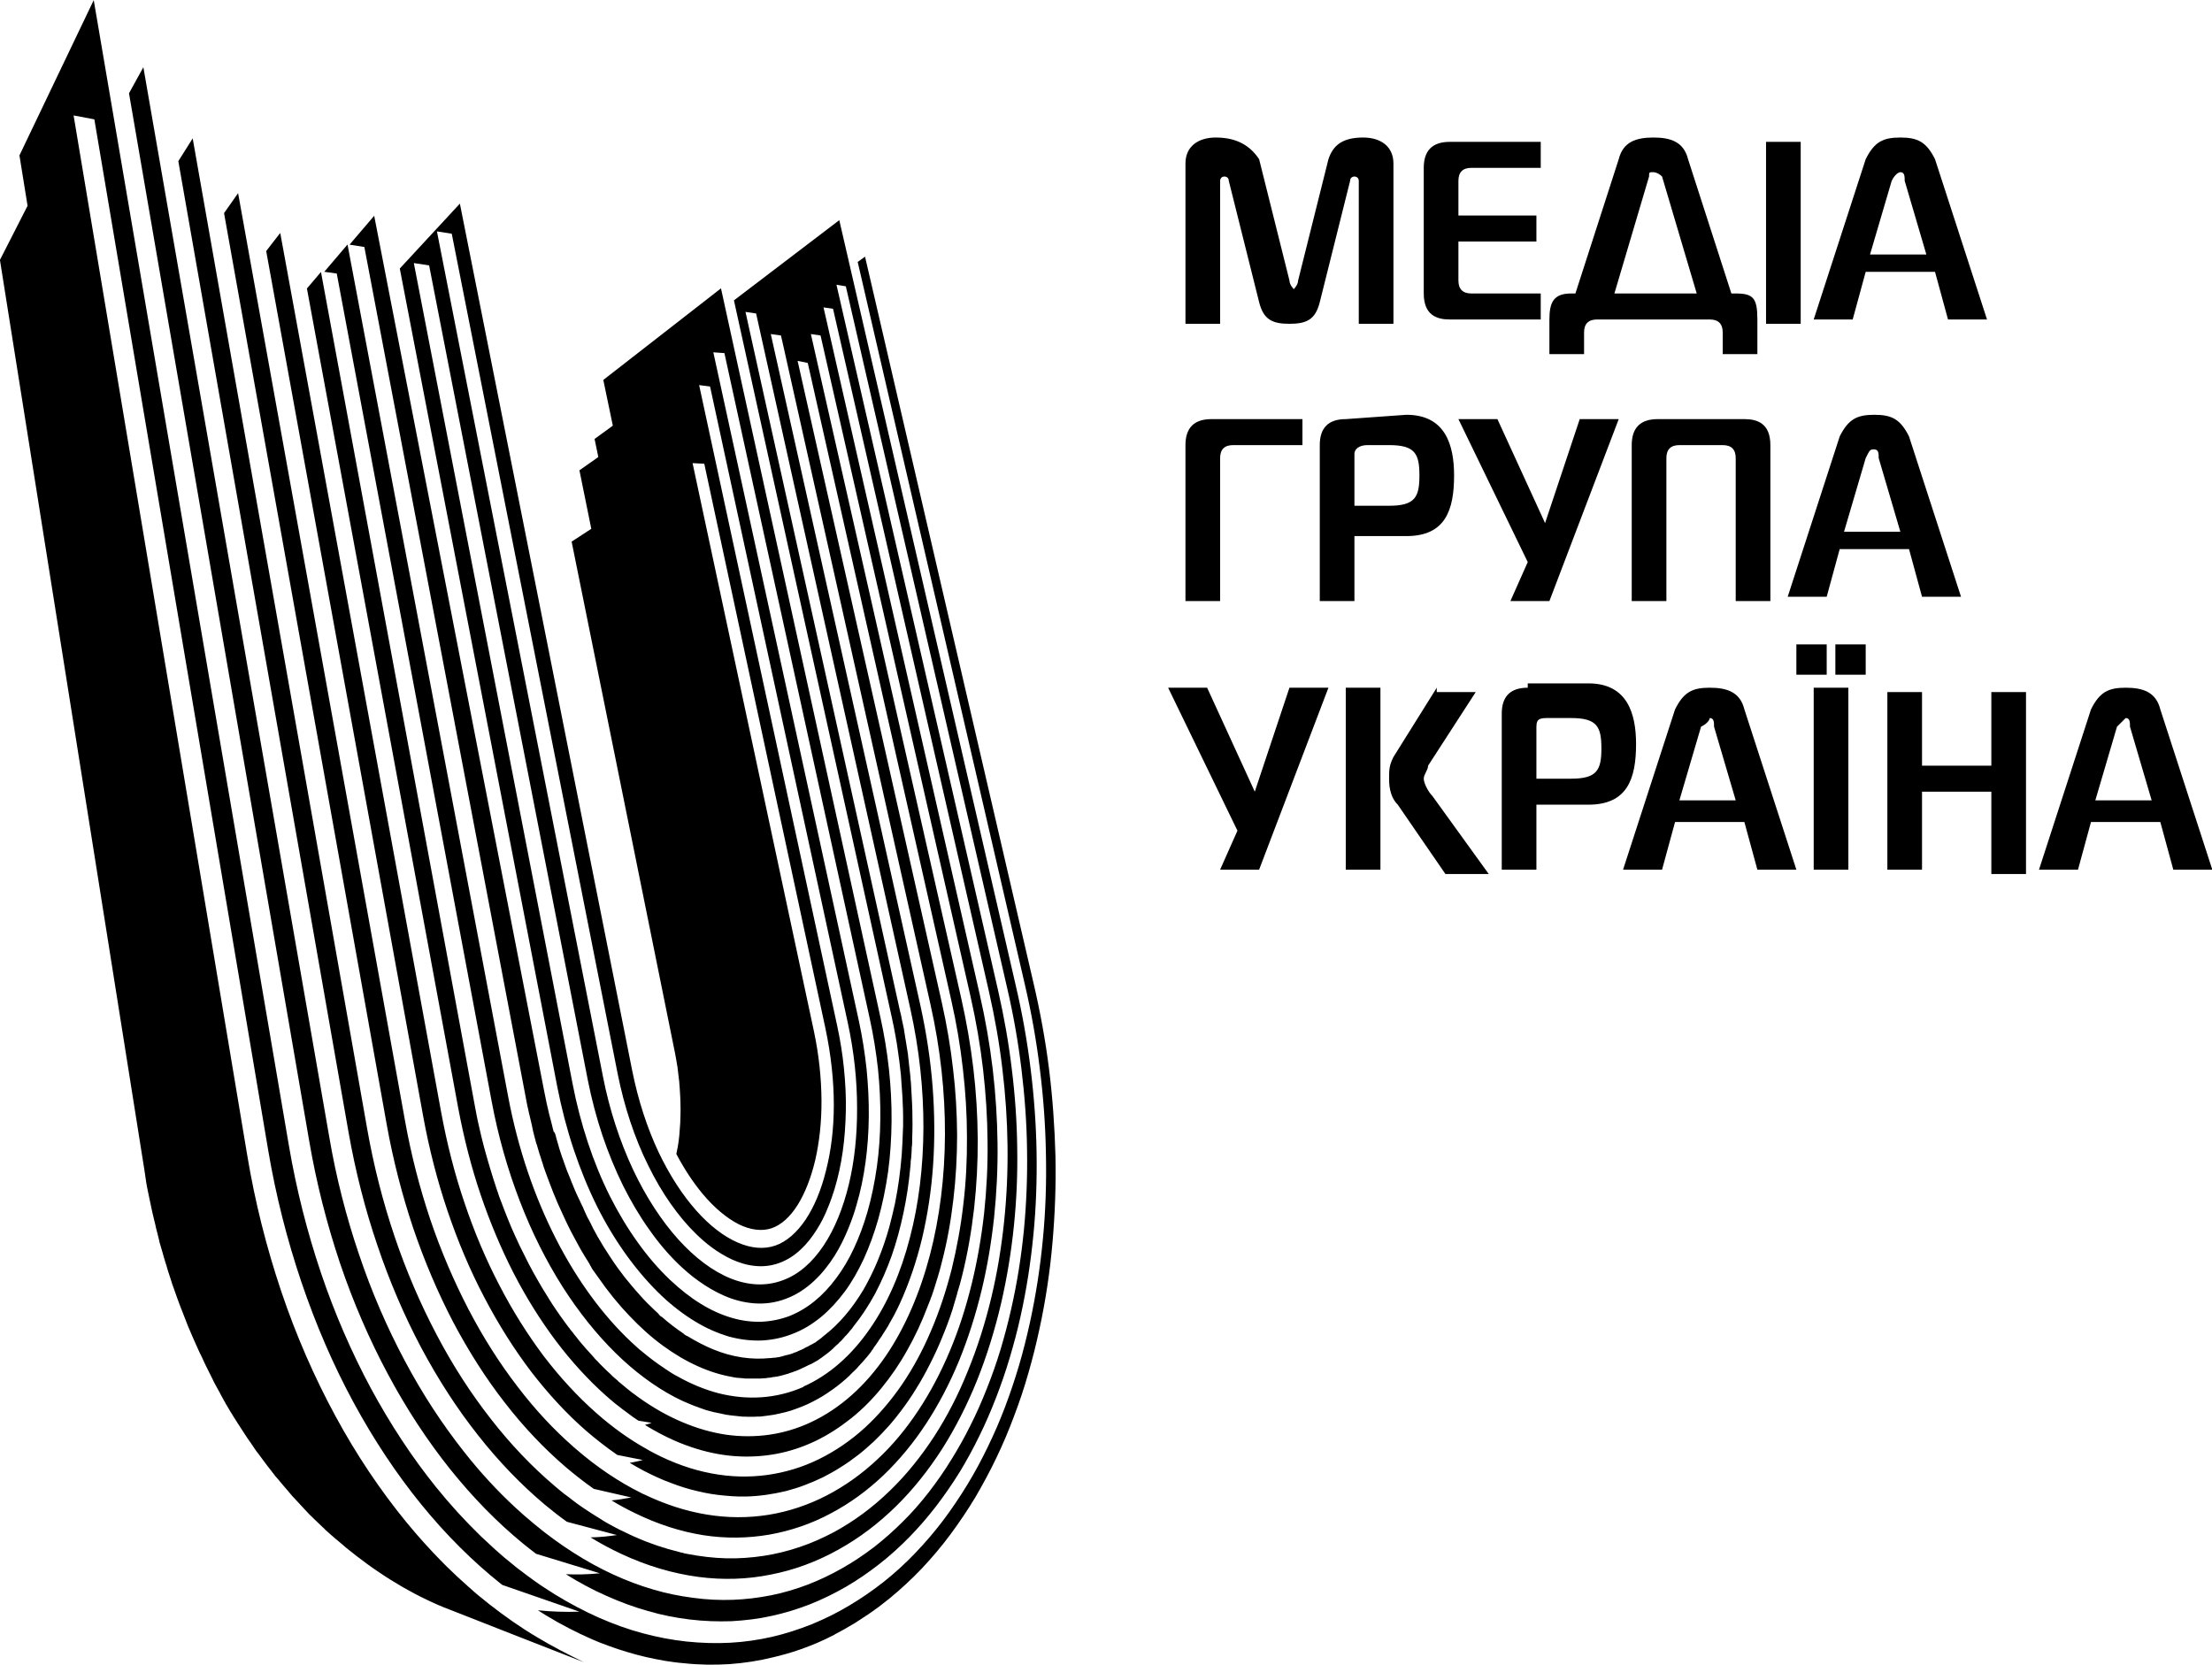 <?xml version="1.0" encoding="utf-8"?>
<!-- Generator: Adobe Illustrator 27.6.1, SVG Export Plug-In . SVG Version: 6.00 Build 0)  -->
<svg version="1.1"
	 id="svg2139" xmlns:svg="http://www.w3.org/2000/svg" xmlns:inkscape="http://www.inkscape.org/namespaces/inkscape" xmlns:sodipodi="http://sodipodi.sourceforge.net/DTD/sodipodi-0.dtd"
	 xmlns="http://www.w3.org/2000/svg" xmlns:xlink="http://www.w3.org/1999/xlink" x="0px" y="0px" viewBox="0 0 1417.3 1066.7"
	 style="enable-background:new 0 0 1417.3 1066.7;" xml:space="preserve">
<g id="layer1" transform="translate(477.157,67.274)" inkscape:groupmode="layer" inkscape:label="–°–ї–Њ–є 1">
	<g id="g3758">
		<g id="g3708" transform="matrix(27.761,0,0,27.761,12769.304,1800.331)">
			<path id="path680" d="M-449.1-64.1c-0.4,0-0.7,0.2-0.7,0.6v3.7h0.8l0-3.3c0,0,0-0.1,0.1-0.1c0,0,0.1,0,0.1,0.1l0.7,2.8
				c0.1,0.4,0.3,0.5,0.7,0.5s0.6-0.1,0.7-0.5l0.7-2.8c0-0.1,0.1-0.1,0.1-0.1c0,0,0.1,0,0.1,0.1l0,3.3h0.8v-3.7
				c0-0.4-0.3-0.6-0.7-0.6c-0.5,0-0.7,0.2-0.8,0.5l-0.7,2.8c0,0.1-0.1,0.2-0.1,0.2s-0.1-0.1-0.1-0.2l-0.7-2.8
				C-448.3-63.9-448.6-64.1-449.1-64.1C-449.1-64.1-449.1-64.1-449.1-64.1L-449.1-64.1z"/>
			<path id="path684" d="M-443.7-64c-0.4,0-0.6,0.2-0.6,0.6v2.9c0,0.5,0.3,0.6,0.6,0.6h2.1v-0.6h-1.6c-0.2,0-0.3-0.1-0.3-0.3v-0.9
				h1.8v-0.6h-1.8v-0.8c0-0.2,0.1-0.3,0.3-0.3h1.6V-64H-443.7z"/>
			<path id="path688" d="M-439-64.1c-0.4,0-0.7,0.1-0.8,0.5l-1,3.1h-0.1c-0.4,0-0.5,0.2-0.5,0.6v0.8h0.8v-0.5c0-0.2,0.1-0.3,0.3-0.3
				h2.6c0.2,0,0.3,0.1,0.3,0.3v0.5h0.8v-0.8c0-0.5-0.1-0.6-0.5-0.6h-0.1l-1-3.1C-438.3-64-438.6-64.1-439-64.1L-439-64.1z
				 M-439-63.3c0,0,0.1,0,0.2,0.1l0.8,2.7h-1.9l0.8-2.7C-439.1-63.3-439.1-63.3-439-63.3L-439-63.3z"/>
			<path id="path690" d="M-436.4-64v4.2h0.8V-64H-436.4z"/>
			<path id="path694" d="M-433.3-64.1c-0.4,0-0.6,0.1-0.8,0.5l-1.2,3.7h0.9l0.3-1.1h1.6l0.3,1.1h0.9l-1.2-3.7
				C-432.7-64-432.9-64.1-433.3-64.1L-433.3-64.1z M-433.3-63.3c0.1,0,0.1,0.1,0.1,0.2l0.5,1.7h-1.3l0.5-1.7
				C-433.4-63.3-433.3-63.3-433.3-63.3L-433.3-63.3z"/>
			<path id="path698" d="M-449.2-57.6c-0.4,0-0.6,0.2-0.6,0.6v3.6h0.8v-3.3c0-0.2,0.1-0.3,0.3-0.3h1.6v-0.6H-449.2
				C-449.1-57.6-449.2-57.6-449.2-57.6z"/>
			<path id="path702" d="M-446.1-57.6c-0.4,0-0.6,0.2-0.6,0.6v3.6h0.8v-1.5h1.2c0.9,0,1.1-0.6,1.1-1.4c0-0.7-0.2-1.4-1.1-1.4
				L-446.1-57.6C-446.1-57.6-446.1-57.6-446.1-57.6L-446.1-57.6z M-445.6-57h0.5c0.6,0,0.7,0.2,0.7,0.7c0,0.5-0.1,0.7-0.7,0.7h-0.8
				v-1.2C-445.9-56.9-445.8-57-445.6-57z"/>
			<path id="path706" d="M-443.5-57.6l1.6,3.3l-0.4,0.9h0.9l1.6-4.2h-0.9l-0.8,2.4l-1.1-2.4H-443.5z"/>
			<path id="path710" d="M-438.9-57.6c-0.4,0-0.6,0.2-0.6,0.6v3.6h0.8v-3.3c0-0.2,0.1-0.3,0.3-0.3h1c0.2,0,0.3,0.1,0.3,0.3v3.3h0.8
				V-57c0-0.5-0.3-0.6-0.6-0.6H-438.9C-438.8-57.6-438.9-57.6-438.9-57.6L-438.9-57.6z"/>
			<path id="path714" d="M-433.9-57.7c-0.4,0-0.6,0.1-0.8,0.5l-1.2,3.7h0.9l0.3-1.1h1.6l0.3,1.1h0.9l-1.2-3.7
				C-433.3-57.6-433.5-57.7-433.9-57.7L-433.9-57.7z M-433.9-56.9C-433.9-56.9-433.9-56.9-433.9-56.9c0.1,0,0.1,0.1,0.1,0.2l0.5,1.7
				h-1.3l0.5-1.7C-434-56.9-434-56.9-433.9-56.9L-433.9-56.9z"/>
			<path id="path722" d="M-446.1-51.4v4.2h0.8v-4.2H-446.1z M-444-51.4l-1,1.6c-0.1,0.2-0.1,0.3-0.1,0.5c0,0.1,0,0.4,0.2,0.6
				l1.1,1.6h1l-1.3-1.8c-0.1-0.1-0.2-0.3-0.2-0.4c0-0.1,0.1-0.2,0.1-0.3l1.1-1.7H-444z"/>
			<path id="path726" d="M-441.9-51.4c-0.4,0-0.6,0.2-0.6,0.6v3.6h0.8v-1.5h1.2c0.9,0,1.1-0.6,1.1-1.4c0-0.7-0.2-1.4-1.1-1.4H-441.9
				C-441.9-51.4-441.9-51.4-441.9-51.4z M-441.4-50.7h0.5c0.6,0,0.7,0.2,0.7,0.7c0,0.5-0.1,0.7-0.7,0.7h-0.8v-1.2
				C-441.7-50.7-441.6-50.7-441.4-50.7L-441.4-50.7z"/>
			<path id="path730" d="M-437.7-51.4c-0.4,0-0.6,0.1-0.8,0.5l-1.2,3.7h0.9l0.3-1.1h1.6l0.3,1.1h0.9l-1.2-3.7
				C-437-51.3-437.3-51.4-437.7-51.4z M-437.7-50.7c0.1,0,0.1,0.1,0.1,0.2l0.5,1.7h-1.3l0.5-1.7C-437.7-50.6-437.7-50.7-437.7-50.7z
				"/>
			<path id="path732" d="M-435.7-52.4v0.7h0.7v-0.7H-435.7z M-434.8-52.4v0.7h0.7v-0.7H-434.8z M-435.3-51.4v4.2h0.8v-4.2H-435.3z"
				/>
			<path id="path736" d="M-433.6-51.4v4.2h0.8V-49h1.6v1.9h0.8v-4.2h-0.8v1.7h-1.6v-1.7H-433.6z"/>
			<path id="path740" d="M-428.1-51.4c-0.4,0-0.6,0.1-0.8,0.5l-1.2,3.7h0.9l0.3-1.1h1.6l0.3,1.1h0.9l-1.2-3.7
				C-427.4-51.3-427.7-51.4-428.1-51.4L-428.1-51.4z M-428.1-50.7c0.1,0,0.1,0.1,0.1,0.2l0.5,1.7h-1.3l0.5-1.7
				C-428.2-50.6-428.1-50.7-428.1-50.7L-428.1-50.7z"/>
			<path id="path718" d="M-450.2-51.4l1.6,3.3l-0.4,0.9h0.9l1.6-4.2h-0.9l-0.8,2.4l-1.1-2.4H-450.2z"/>
		</g>
		<g>
			<polygon points="-182.2,63.1 -182.3,63 -182.3,63.1 			"/>
			<path d="M-44.7,607.3c0.5,2.9,1.1,5.7,1.5,8.5c0.1,0.4,0.2,0.9,0.2,1.3c0.3,2.6,0.6,5.1,0.9,7.6c0.1,0.7,0.2,1.3,0.2,2
				c0.2,2.5,0.4,4.9,0.5,7.3c0,0.6,0.1,1.2,0.1,1.7c0.1,2.6,0.2,5.1,0.2,7.6v0.6c0,2.7-0.1,5.4-0.2,8.1v0.2
				c-0.2,2.8-0.4,5.5-0.6,8.1l0,0c-0.2,2.5-0.6,5-1,7.4c0,0.3-0.1,0.6-0.2,0.9c-0.2,1.2-0.5,2.4-0.7,3.6
				c5.2,9.9,10.9,18.4,16.8,25.5c7.6,9.1,15.5,15.6,23.1,19.5c7.5,3.7,14.8,4.7,21.1,2.6c6.2-2.1,11.9-7.3,16.7-14.9
				c4.7-7.5,8.6-17.4,11.3-28.8c2.6-11.4,4.1-24.3,4-38.4c-0.1-13.9-1.6-28.9-4.9-44.4l-77.7-363.8l7.5,0.4l77.6,361.7
				c3.7,17.4,5.4,34,5.4,49.2c0,15.4-1.8,29.6-5,42c-3.1,12.6-7.6,23.3-13.1,31.5c-5.6,8.3-12.2,14.1-19.4,16.6
				c-7.3,2.5-15.5,1.8-24.2-2c-8.7-3.8-17.8-10.7-26.4-20.4c-8.7-9.8-17-22.4-24.2-37.5c-7.1-15.1-13-32.8-16.9-52.3L-182.5,63.2
				l-38.5,41.6l100.9,524.3c2.7,13.8,6.2,27.2,10.5,40.1c4.3,12.9,9.3,25.1,15,36.6c5.7,11.4,12.1,21.9,19.1,31.6
				c6.9,9.5,14.4,18.2,22.3,25.7c7.1,6.7,14.4,12.2,21.7,16.6c7.2,4.4,14.6,7.5,21.7,9.6c7.2,1.9,14.2,2.7,21.1,2.4
				c6.8-0.4,13.4-1.8,19.8-4.4c6.4-2.5,12.3-6.1,17.9-10.7c5.4-4.5,10.5-10,15.1-16.2c4.6-6.2,8.6-13.3,12.2-21
				c3.5-7.7,6.6-16.1,9.2-25.2c2.8-9.9,4.9-20.2,6.4-30.8c1.4-10.5,2.1-21.3,2.2-32.3c0.1-11-0.5-22.2-1.7-33.4
				c-1.2-11.2-3.1-22.5-5.6-33.8L-15.2,117.5l-75.4,58.7l6.1,29.3l-11.7,8.5l2.4,11.6l-12.1,8.5l7.6,37.5l-12.6,8.2L-44.7,607.3z
				 M-13,159l93.1,426.4c2.4,10.8,4.1,21.7,5.3,32.3c1.1,10.8,1.6,21.5,1.5,31.8c-0.1,10.5-0.8,20.8-2.2,30.8
				c-1.4,10-3.4,19.8-6.1,29.2c-2.4,8.3-5.3,16-8.6,23.1c-3.3,7.1-7.1,13.5-11.3,19.1c-4.2,5.7-8.9,10.7-13.8,14.7
				c-5,4.1-10.4,7.3-16.1,9.6c-5.8,2.2-11.8,3.4-18,3.7c-6.2,0.2-12.7-0.6-19.1-2.5c-6.5-1.9-13.1-4.8-19.7-8.9
				c-6.6-4-13.2-9.2-19.7-15.3c-7.4-7-14.4-15.1-20.8-24.1c-6.5-9-12.5-19-17.9-29.7c-5.4-10.8-10.1-22.3-14.1-34.4
				c-4-12.1-7.3-24.7-9.8-37.7L-212,101.3l9.8,1.5l101.7,522.2c2.4,12,5.5,23.8,9.3,35.2c3.8,11.3,8.3,22.2,13.3,32.4
				c5.1,10.1,10.6,19.5,16.7,28c6,8.6,12.4,16.1,19.2,22.6c3.4,3.2,7.6,7,12.6,10.5c4.9,3.5,10.4,6.8,16.4,9.4
				c6,2.6,12.4,4.3,19.1,4.8c6.6,0.5,13.5-0.3,20.5-3c6.9-2.6,12.9-6.7,18-11.5c5.1-4.8,9.4-10.3,13-16c3.6-5.7,6.4-11.6,8.7-17.2
				c2.3-5.6,4.1-10.8,5.3-15.2c2.6-8.7,4.5-17.9,5.8-27.4c1.3-9.4,2-19.3,2.1-29.3c0.1-10-0.4-20.2-1.4-30.4
				c-1.1-10.2-2.7-20.5-4.9-30.7l-93.3-428.7L-13,159z M-22.2,180.4l88.3,408c4,18.5,5.9,36.8,5.9,54.2c0.1,17.6-1.7,34.3-5.3,49.2
				c-3.7,15.2-9.1,28.5-16.1,39c-7.2,10.8-16,18.7-26.4,22.4c-10.6,3.9-21.8,3.3-33.1-1.2c-11.5-4.6-22.9-13.2-33.6-25
				c-10.8-12-20.8-27.3-29.1-44.9c-8.3-17.8-15-37.9-19.2-59.4L-197.2,81l9.5,1.5l106.3,538.3c2.1,10.5,4.8,20.8,8.1,30.7
				c3.3,9.9,7.1,19.3,11.5,28.1c4.3,8.8,9.1,17,14.3,24.4c5.2,7.4,10.7,14,16.5,19.6c2.7,2.6,6,5.6,9.8,8.4
				c3.8,2.8,8.1,5.5,12.8,7.7c4.6,2.1,9.6,3.7,14.7,4.2c5.1,0.6,10.4,0.1,15.7-1.8c5.3-1.9,9.9-4.9,13.9-8.7c4-3.7,7.3-8,10.2-12.6
				c2.9-4.5,5.2-9.2,7-13.7c1.9-4.5,3.3-8.7,4.4-12.2c2.3-7.6,4.1-15.7,5.3-24.2c1.2-8.4,1.8-17.1,2-26.1c0.2-8.9-0.3-18-1.2-27.1
				c-0.9-9.2-2.4-18.4-4.4-27.7l-88.4-410.3L-22.2,180.4z"/>
			<polygon points="-237.2,70.8 -237.2,70.7 -237.2,70.7 			"/>
			<polygon points="60.9,73.7 60.9,73.6 60.8,73.6 			"/>
			<polygon points="77.3,97.1 77.3,97 77.2,97.1 			"/>
			<polygon points="-253.7,89.4 -253.7,89.3 -253.7,89.4 			"/>
			<polygon points="-324.3,56.2 -324.3,56.1 -324.3,56.2 			"/>
			<polygon points="-385.1,-24.6 -385.1,-24.7 -385.1,-24.6 			"/>
			<polygon points="-417.1,-67.3 -417.1,-67.3 -417.1,-67.3 			"/>
			<polygon points="-271.2,106.7 -271.2,106.7 -271.3,106.7 			"/>
			<path d="M-133.3,981.7c-10.3-6.1-20.4-13.2-30.5-21.1c-2.3-1.8-4.6-3.7-6.8-5.5c0,0,0,0,0,0c0,0,0,0,0,0
				c-1.9-1.6-3.7-3.1-5.5-4.8c-0.4-0.4-0.9-0.7-1.3-1.1c-0.2-0.2-0.4-0.3-0.5-0.5c-1.3-1.2-2.7-2.4-4-3.6c-0.7-0.7-1.5-1.3-2.2-2
				c-0.6-0.6-1.3-1.3-2-1.9c-1.6-1.5-3.2-3-4.8-4.6c-0.5-0.5-1.1-1.1-1.6-1.6c-0.3-0.3-0.6-0.6-0.9-0.9
				c-8.1-8.2-15.9-16.8-23.5-26.1c-16.7-20.4-31.9-43.1-45.3-67.8c-13.5-24.9-25.2-51.6-34.7-79.8c-9.5-28.2-16.9-57.5-21.9-87.7
				L-430,6.7l13.3,2.5l111.4,660.7c4.9,29,12.1,57.3,21.3,84.5c9.2,27.1,20.3,52.9,33.3,76.9c12.9,23.8,27.4,45.7,43.4,65.4
				c15.8,19.4,32.8,36.4,51,50.9c0.4,0.3,0.7,0.6,1.1,0.8c16.4,5.7,32.9,11.4,49.3,17.1h-0.5c-8.6,0.3-17.3,0-26.1-0.9
				c1.8,1.2,3.6,2.3,5.4,3.4c9.7,5.9,19.5,10.9,29.3,15.2c1.8,0.8,3.7,1.5,5.5,2.3c1.7,0.6,3.4,1.2,5.1,1.9c4,1.5,8.1,2.8,12.1,4
				c4,1.2,8,2.3,12,3.2c4,0.9,8,1.7,12,2.4c3.9,0.6,7.9,1.2,11.9,1.5c10,1.1,19.8,1.2,29.5,0.6c9.5-0.7,18.8-2.1,28-4.4
				c5.6-1.3,11.2-2.9,16.7-4.8c2.6-0.9,5.2-1.9,7.8-2.9c0.7-0.3,1.5-0.6,2.2-0.9c0.4-0.2,0.8-0.4,1.2-0.5c3.8-1.6,7.5-3.4,11.2-5.3
				c0,0,0.1,0,0.1-0.1c0.2-0.1,0.3-0.2,0.5-0.3c4-2.1,8-4.3,11.9-6.7c0.5-0.3,1.1-0.6,1.6-1c4.9-3.1,9.7-6.3,14.4-9.8
				c0.6-0.5,1.2-0.9,1.8-1.4c1.7-1.3,3.4-2.7,5.1-4c7.2-5.9,14.1-12.3,20.7-19.2c6.4-6.8,12.5-14,18.3-21.8
				c5.7-7.7,11.1-15.7,16.2-24.2c4.7-8.1,9.2-16.4,13.3-25c4.1-8.5,7.8-17.3,11.2-26.4c3.4-8.9,6.5-18.1,9.2-27.6
				c2.7-9.3,5.1-18.9,7.2-28.7c3.9-18,6.7-36.5,8.3-55.1c1.6-18.3,2.3-36.9,1.9-55.6c-0.5-18.5-1.8-37.1-4.1-55.6
				c-2.3-18.4-5.7-36.9-10-55.3L77.1,97.2l-4.7,3.4l107.1,463c4.2,18,7.4,36,9.6,54.1c2.3,18.2,3.6,36.3,3.9,54.4
				c0.4,18.2-0.2,36.4-1.9,54.2c-1.7,18.2-4.5,36.2-8.3,53.7c-2.1,9.5-4.4,18.8-7.1,27.9c-2.7,9.1-5.7,18-9,26.7
				c-3.3,8.7-7,17.2-11,25.4c-4,8.3-8.3,16.3-13,24c-5,8.2-10.2,15.9-15.7,23.2c-5.6,7.4-11.6,14.3-17.8,20.8
				c-6.3,6.6-12.9,12.6-19.9,18.2c-7.1,5.6-14.5,10.7-22.2,15.3c-7.8,4.7-15.8,8.6-24,12c-8.3,3.3-16.9,6.1-25.5,8.1
				c-8.8,2-17.7,3.3-26.9,3.8c-9.2,0.5-18.6,0.2-28.2-0.8c-9.2-1-18.6-2.8-27.9-5.3c-9.4-2.5-18.7-5.9-28.1-10
				c-9.4-4.2-18.7-9.1-28-14.8c-0.4-0.2-0.8-0.5-1.1-0.7c-0.2-0.1-0.4-0.3-0.6-0.4c-0.7-0.5-1.5-0.9-2.2-1.4c-2-1.3-4.1-2.6-6.1-4
				c-1.2-0.9-2.5-1.7-3.7-2.6c-2.8-2-5.5-4-8.2-6.1c-0.2-0.2-0.4-0.3-0.7-0.5l0,0c0,0,0,0,0,0c-1.7-1.3-3.4-2.6-5-4
				c-1.6-1.3-3.3-2.7-4.9-4c-0.5-0.4-1-0.9-1.5-1.3c0,0,0,0,0,0c-1.4-1.2-2.8-2.4-4.1-3.6c-0.7-0.6-1.4-1.2-2.1-1.9
				c-0.1-0.1-0.3-0.3-0.4-0.4c-2.3-2.1-4.6-4.2-6.9-6.4c-0.1-0.1-0.2-0.2-0.3-0.3l0,0c-9.9-9.6-19.5-20.1-28.6-31.4
				c-15.3-19-29.2-40.2-41.6-63.1c-12.4-23.1-23.2-47.9-32-74c-8.8-26.1-15.7-53.3-20.5-81.3L-417.1-67.2l-47.6,99.5l5.2,32.3
				l-17.7,34.7l92.2,580.9c0.2,1.1,0.4,2.1,0.5,3.3c0.2,1.1,0.4,2.2,0.5,3.4c0.2,1.1,0.4,2.3,0.5,3.4c0.2,1.1,0.4,2.3,0.6,3.3
				c0.3,1.5,0.6,2.9,0.9,4.4c0.2,0.8,0.3,1.6,0.5,2.4c0.5,2.4,1,4.7,1.5,7.1c0.2,0.8,0.3,1.5,0.5,2.3c0.5,2.4,1.2,4.7,1.7,7.1
				c0.2,0.7,0.4,1.5,0.5,2.3c0.6,2.4,1.3,4.8,1.8,7.1c0.2,0.8,0.4,1.5,0.5,2.3c0.6,2.2,1.3,4.5,2,6.8c0.2,0.8,0.5,1.7,0.7,2.5
				c0.5,2.1,1.3,4.1,1.9,6.2c0.3,1.1,0.6,2,0.9,3.1c0.5,1.6,1.1,3.2,1.6,4.9c0.4,1.2,0.8,2.5,1.2,3.8c0.1,0.1,0.2,0.4,0.2,0.5
				c0.4,1.1,0.8,2.1,1.1,3.1c2.3,6.7,4.8,13.2,7.4,19.7c0.4,1,0.8,2.1,1.2,3.1c0.5,1.3,1.2,2.7,1.7,4c0.6,1.5,1.3,3.1,2,4.6
				c0.5,1.1,1,2.3,1.5,3.4c0.8,1.7,1.5,3.4,2.3,5.1c0.5,1,1,2,1.5,3c0.8,1.8,1.6,3.6,2.5,5.4c0.4,0.9,0.9,1.7,1.3,2.6
				c1,1.9,1.9,3.8,2.8,5.6c0.4,0.8,0.8,1.6,1.1,2.3c1.1,2,2.1,4,3.2,5.9c0.1,0.2,0.2,0.4,0.3,0.5c0.2,0.4,0.5,0.8,0.6,1.2
				c0.8,1.4,1.6,2.9,2.4,4.4c0.4,0.6,0.8,1.3,1.1,2c0.3,0.5,0.5,0.9,0.8,1.3c1.2,2.1,2.5,4.3,3.8,6.3c0.3,0.5,0.6,1.1,1,1.6
				c1.2,1.9,2.4,3.9,3.7,5.8c0.4,0.7,0.8,1.3,1.3,2c1.1,1.8,2.3,3.5,3.4,5.2c0.5,0.7,1.1,1.5,1.7,2.4c1,1.5,2.1,3.1,3.1,4.6
				c0.6,1,1.4,1.9,2.1,2.8c0.9,1.3,1.9,2.6,2.8,3.8c0.9,1.1,1.7,2.3,2.6,3.5c0.8,1,1.5,1.9,2.2,2.8c1.1,1.4,2.2,2.8,3.3,4.3
				c0.5,0.6,1,1.2,1.5,1.7c0.8,1,1.7,2.1,2.6,3.1c0.5,0.6,1.1,1.3,1.7,2c0.1,0.1,0.2,0.2,0.2,0.3c0.2,0.1,0.3,0.3,0.5,0.5
				c1.4,1.7,2.9,3.4,4.4,5.2c0.5,0.6,1.2,1.2,1.7,1.8c1.2,1.3,2.4,2.6,3.6,3.9c0.9,0.9,1.8,1.9,2.6,2.8c0.9,1,1.9,2,2.8,3
				c1.2,1.2,2.3,2.3,3.5,3.4c0.8,0.7,1.5,1.5,2.3,2.2c1.4,1.3,2.7,2.6,4.1,3.9c0.5,0.6,1.1,1.1,1.7,1.6c1.6,1.5,3.2,2.9,4.8,4.2
				c0.4,0.4,0.8,0.8,1.3,1.1c1.8,1.6,3.6,3,5.3,4.5c0.3,0.3,0.5,0.4,0.8,0.7c2.1,1.7,4.2,3.3,6.3,5c4.9,3.8,9.8,7.4,14.8,10.7
				c5,3.4,10,6.5,15,9.4c5.1,2.9,10.1,5.6,15.2,8c5.1,2.5,10.2,4.7,15.3,6.6c28.5,11.2,57,22.4,85.5,33.5
				C-113,993-123.2,987.8-133.3,981.7z"/>
			<polygon points="-297.4,81.7 -297.4,81.6 -297.4,81.7 			"/>
			<polygon points="-353.4,21.1 -353.4,21.1 -353.5,21.1 			"/>
			<path d="M-35.3,970.5c9.1,1.1,18.1,1.4,26.9,1.1c8.7-0.5,17.3-1.5,25.7-3.4c8.3-1.8,16.4-4.3,24.4-7.4
				c7.9-3.1,15.6-6.9,23.1-11.2c7.4-4.3,14.5-9.2,21.3-14.5c6.7-5.2,13.1-11,19.2-17.2c6-6.1,11.7-12.7,17.2-19.8
				c5.3-6.9,10.4-14.3,15.2-22c4.5-7.4,8.7-15.1,12.6-23.1c3.9-7.9,7.4-16,10.7-24.5c3.2-8.3,6.2-16.9,8.8-25.7
				c2.6-8.7,5-17.7,7-26.8c3.8-17.1,6.5-34.6,8.2-52.3c1.7-17.4,2.3-35.1,2-52.9c-0.3-17.6-1.6-35.4-3.8-53.1
				c-2.2-17.7-5.3-35.3-9.4-52.9L60.6,73.8l-67.5,51.4L93.7,582.2c0.5,1.9,0.8,3.7,1.2,5.6c0.4,1.8,0.8,3.6,1.1,5.5
				c0.4,1.8,0.7,3.7,1,5.5c0.4,1.8,0.6,3.7,0.9,5.5c0.1,0.7,0.2,1.5,0.3,2.2c0.1,0.7,0.2,1.4,0.3,2.1c0.1,0.7,0.2,1.5,0.3,2.2
				c0.1,0.7,0.2,1.4,0.3,2.1c0.2,1.5,0.3,2.9,0.5,4.4c0.2,1.5,0.3,2.9,0.5,4.4c0.1,1.5,0.2,2.9,0.3,4.4c0.1,1.4,0.2,2.8,0.3,4.2
				c0.1,1.4,0.2,2.9,0.3,4.3c0.1,1.4,0.2,2.9,0.2,4.3c0.1,1.5,0.1,2.8,0.2,4.2c0,1.4,0.1,2.9,0.1,4.3c0,0.4,0,0.9,0,1.4v1.5v1.4
				c0,0.5,0,0.9,0,1.4v0.9v0.9c0,0.3-0.1,0.6-0.1,0.8v0.9c-0.2,5.5-0.4,10.8-0.8,16.2c-0.4,5.3-1,10.5-1.7,15.7
				c-0.7,5.2-1.6,10.3-2.6,15.4c-1.1,5-2.3,10-3.6,14.9c-2.1,7.6-4.6,14.8-7.4,21.6c-2.8,6.8-6,13.2-9.4,19.1
				c-3.6,5.9-7.3,11.2-11.5,16.1c-4.2,4.9-8.6,9.2-13.4,12.9c-0.2,0.1-0.4,0.3-0.5,0.4c-0.2,0.1-0.4,0.3-0.5,0.4
				c-0.2,0.1-0.4,0.3-0.5,0.5c-0.2,0.1-0.4,0.3-0.5,0.4c-0.2,0.2-0.4,0.3-0.6,0.4c-0.2,0.1-0.4,0.3-0.5,0.4
				c-0.2,0.2-0.4,0.3-0.5,0.4c-0.2,0.1-0.4,0.2-0.6,0.4c-0.2,0.1-0.4,0.2-0.5,0.4c-0.2,0.1-0.4,0.2-0.5,0.4
				c-0.2,0.1-0.4,0.3-0.6,0.4c-0.2,0.1-0.4,0.2-0.6,0.3c-0.2,0.1-0.3,0.1-0.5,0.3c-0.2,0.1-0.3,0.2-0.5,0.3
				c-0.2,0.1-0.3,0.2-0.5,0.2c-0.2,0.1-0.3,0.3-0.5,0.3c-0.2,0.1-0.2,0.1-0.4,0.2c-0.2,0.1-0.3,0.1-0.4,0.2
				c-0.2,0.1-0.3,0.2-0.4,0.2c-0.1,0.1-0.2,0.2-0.4,0.3c-0.1,0.1-0.2,0.1-0.4,0.2c-0.2,0.1-0.2,0.1-0.4,0.2
				c-0.1,0.1-0.2,0.1-0.3,0.1c-0.2,0.1-0.2,0.2-0.4,0.2c-0.2,0.1-0.4,0.2-0.6,0.3c-0.2,0.1-0.5,0.2-0.6,0.4
				c-0.2,0.1-0.4,0.2-0.6,0.3c-0.2,0.1-0.4,0.2-0.6,0.3c-0.2,0.1-0.5,0.1-0.6,0.3c-0.2,0.1-0.4,0.2-0.6,0.2
				c-0.2,0.1-0.5,0.2-0.6,0.3c-0.2,0.1-0.5,0.2-0.7,0.3c-0.2,0-0.4,0.2-0.6,0.3c-0.2,0.1-0.4,0.1-0.6,0.3c-0.2,0-0.4,0.1-0.6,0.2
				c-0.2,0.1-0.5,0.2-0.6,0.2c-0.2,0.1-0.4,0.1-0.6,0.2c-0.2,0.1-0.5,0.2-0.6,0.3c-0.2,0.1-0.5,0.2-0.6,0.2
				c-0.2,0.1-0.4,0.1-0.6,0.2c-0.2,0.1-0.3,0.1-0.4,0.2c-0.1,0-0.3,0-0.4,0c-0.2,0.1-0.2,0.1-0.4,0.2c-0.1,0-0.2,0.1-0.4,0.1
				c-0.2,0.1-0.3,0-0.5,0.1c-0.1,0-0.2,0.1-0.4,0.1c-0.2,0.1-0.3,0.1-0.5,0.1c-0.2,0.1-0.3,0.1-0.5,0.1c-0.2,0-0.3,0.1-0.5,0.2
				c-0.2,0-0.4,0-0.5,0.1c-0.2,0-0.4,0.1-0.5,0.2c-0.2,0-0.4,0-0.5,0.1c-0.2,0.1-0.4,0.1-0.6,0.2c-0.2,0-0.5,0.1-0.6,0.1
				c-0.2,0.1-0.5,0.1-0.7,0.2c-0.2,0.1-0.5,0.1-0.6,0.1c-0.2,0.1-0.5,0.1-0.7,0.1c-0.2,0-0.5,0.1-0.7,0.1c-0.2,0.1-0.5,0.1-0.7,0.1
				c-0.2,0.1-0.5,0.1-0.7,0.1c-0.2,0-0.5,0-0.7,0c-0.2,0-0.5,0.1-0.7,0.1c-0.2,0-0.5,0.1-0.7,0.1c-0.2,0-0.5,0-0.6,0
				c-5.8,0.6-11.8,0.5-17.9-0.4c-6.1-0.9-12.3-2.6-18.4-5.1c-5.6-2.3-11.2-5.2-16.9-8.7l-0.1,0.1c-0.7-0.5-1.5-0.9-2.2-1.4l0,0
				l0.3,0c-4.8-3.2-9.7-6.9-14.4-11.1c-0.1,0-0.2,0.1-0.2,0.1c-0.5-0.5-1.1-1.1-1.7-1.6c0.1,0,0.2,0,0.3,0c-0.8-0.7-1.5-1.4-2.3-2.1
				c-3.4-3.2-6.8-6.5-10-10.2c-3.3-3.6-6.4-7.4-9.6-11.3c-3.1-4-6.1-8.1-8.9-12.4c-2.9-4.3-5.7-8.8-8.4-13.5
				c-0.2-0.4-0.4-0.7-0.6-1.1c-0.2-0.3-0.4-0.7-0.6-1.1c-0.2-0.4-0.4-0.8-0.6-1.1c-0.2-0.4-0.4-0.7-0.6-1.1
				c-0.2-0.3-0.4-0.7-0.6-1.1c-0.2-0.3-0.4-0.7-0.5-1.1c-0.2-0.3-0.4-0.7-0.6-1.1c-0.2-0.4-0.4-0.8-0.5-1.1
				c-0.2-0.3-0.3-0.7-0.5-0.9c-0.2-0.4-0.3-0.7-0.5-1c-0.2-0.3-0.3-0.6-0.5-0.9c-0.2-0.4-0.3-0.7-0.5-0.9c-0.2-0.5-0.4-0.9-0.6-1.3
				c-0.2-0.5-0.5-0.9-0.6-1.4c-0.3-0.4-0.5-0.8-0.6-1.3c-0.2-0.4-0.5-0.8-0.6-1.3c-0.2-0.2-0.2-0.5-0.3-0.8
				c-0.2-0.3-0.3-0.5-0.4-0.8c-0.1-0.3-0.2-0.5-0.4-0.8c-0.1-0.3-0.2-0.5-0.4-0.8c-0.3-0.6-0.5-1.1-0.8-1.7
				c-0.2-0.6-0.5-1.2-0.8-1.7c-0.3-0.6-0.5-1.1-0.8-1.7c-0.3-0.6-0.5-1.2-0.8-1.7c-0.3-0.7-0.6-1.5-1-2.3c-0.3-0.8-0.7-1.6-1-2.4
				c-0.3-0.8-0.6-1.6-1-2.4l-0.9-2.4c-0.2-0.4-0.3-0.8-0.5-1.2c-0.2-0.4-0.3-0.8-0.5-1.2c-0.1-0.4-0.3-0.8-0.5-1.2
				c-0.2-0.4-0.3-0.8-0.5-1.2c-0.4-1.2-0.9-2.4-1.3-3.6c-0.4-1.3-0.9-2.5-1.3-3.7c-0.5-1.2-0.9-2.5-1.3-3.7
				c-0.4-1.3-0.8-2.5-1.2-3.7c-0.2-0.7-0.4-1.5-0.6-2.2c-0.2-0.7-0.4-1.4-0.6-2c-0.2-0.7-0.4-1.4-0.6-2.1c-0.2-0.7-0.4-1.4-0.5-2
				c-0.1-0.2-0.1-0.4-0.2-0.6c-0.1-0.2-0.1-0.3-0.2-0.6c-0.1-0.2-0.1-0.3-0.2-0.4c-0.1-0.2-0.1-0.4-0.2-0.5h-0.4
				c-0.1-0.3-0.2-0.6-0.2-0.9c-0.1-0.3-0.2-0.6-0.3-0.9c-0.1-0.3-0.2-0.7-0.2-0.9c-0.1-0.3-0.2-0.6-0.2-0.9c-0.5-1.9-1-3.8-1.5-5.8
				c-0.5-1.9-1-3.8-1.4-5.8c-0.5-1.9-0.9-3.9-1.3-5.9c-0.4-1.9-0.8-3.9-1.2-5.9L-237.4,71l-15.8,18.5l9.5,1.5l103,542.8l0.9,4.8
				c0.3,1.6,0.6,3.2,1,4.7c0.3,1.6,0.7,3.2,1.1,4.8c0.4,1.6,0.7,3.1,1.1,4.7c0.2,0.8,0.4,1.6,0.5,2.4c0.2,0.8,0.4,1.6,0.5,2.4
				c0.2,0.8,0.5,1.6,0.6,2.4c0.2,0.8,0.5,1.5,0.6,2.3c0.2,0.5,0.3,1,0.4,1.5c0.2,0.5,0.3,0.9,0.4,1.4c0.2,0.4,0.3,0.9,0.5,1.4
				c0.2,0.5,0.3,0.9,0.4,1.4c0.4,1.4,0.8,2.7,1.2,4.1c0.5,1.3,0.9,2.7,1.3,4c0.5,1.3,0.9,2.7,1.3,4.1c0.5,1.3,0.9,2.7,1.4,4
				c0.2,0.4,0.3,0.9,0.5,1.3s0.3,0.9,0.5,1.4c0.2,0.4,0.3,0.8,0.5,1.3c0.2,0.5,0.3,0.9,0.5,1.4c0.3,0.9,0.7,1.7,1,2.6
				c0.3,0.9,0.6,1.7,1,2.6c0.3,0.9,0.7,1.7,1,2.6c0.4,0.8,0.7,1.7,1.1,2.6c1,2.6,2.1,5,3.2,7.4c1.1,2.5,2.3,5,3.4,7.4
				c1.1,2.3,2.3,4.8,3.5,7.1c1.2,2.4,2.5,4.6,3.7,6.9c0.2,0.4,0.4,0.8,0.6,1.1c0.2,0.4,0.4,0.8,0.6,1.1c0.2,0.4,0.4,0.7,0.6,1.1
				c0.2,0.4,0.5,0.8,0.6,1.1c0.5,0.7,0.8,1.5,1.3,2.2c0.4,0.7,0.9,1.4,1.3,2.2c0.5,0.7,0.9,1.4,1.3,2.1c0.5,0.7,0.9,1.4,1.3,2.1
				c0.2,0.3,0.4,0.6,0.5,0.9c0.2,0.3,0.4,0.6,0.5,0.9c0.2,0.3,0.4,0.6,0.5,0.9c0.2,0.3,0.4,0.5,0.5,0.9c0.2,0.3,0.3,0.5,0.5,0.8
				c0.2,0.2,0.3,0.4,0.5,0.7c0.2,0.2,0.3,0.5,0.5,0.7c0.2,0.2,0.3,0.4,0.5,0.7c0.2,0.2,0.3,0.5,0.5,0.7c0.2,0.2,0.3,0.5,0.5,0.7
				c0.2,0.3,0.3,0.5,0.5,0.7c0.2,0.2,0.3,0.4,0.5,0.7c6.3,9.1,13,17.4,20,24.7c6.9,7.3,14.1,13.8,21.5,19.2
				c7.4,5.4,14.8,9.8,22.4,13.2c7.5,3.4,15,5.7,22.6,7c0.3,0.1,0.6,0.1,0.8,0.2c0.3,0,0.6,0,0.8,0.1c0.3,0,0.6,0.1,0.8,0.1
				c0.3,0,0.6,0.1,0.8,0.1c0.2,0,0.5,0,0.7,0c0.2,0.1,0.5,0.1,0.6,0.1c0.2,0,0.5,0,0.7,0c0.2,0,0.5,0.1,0.7,0.1c0.4,0,0.8,0,1.1,0.1
				c0.3,0.1,0.7,0.1,0.9,0.1c0.3,0,0.6,0,0.8,0c0.2,0,0.5,0,0.6,0c0.3,0,0.6,0,0.8,0h0.8h0.6h0.6h1.2h0.9H8h0.6c0.3,0,0.6,0,0.8,0
				h0.8c0.2,0,0.6-0.1,0.8-0.1h0.8c0.2-0.1,0.5,0,0.7-0.1c0.2,0,0.5,0,0.6,0c0.3,0,0.5,0,0.7-0.1l0.7-0.1c0.4-0.1,0.7-0.1,1-0.1
				c0.3,0,0.7-0.1,1-0.1c0.3-0.1,0.7-0.1,1-0.2c0.3-0.1,0.6-0.1,0.9-0.2c0.2,0,0.5,0,0.6,0c0.2-0.1,0.4-0.1,0.6-0.1
				c0.2-0.1,0.4-0.1,0.6-0.1c0.2,0,0.4-0.1,0.6-0.1c0.6-0.1,1.2-0.2,1.8-0.4c0.6-0.1,1.1-0.3,1.7-0.4c0.5-0.2,1.2-0.3,1.7-0.5
				c0.6-0.2,1.2-0.3,1.8-0.5c0.1,0,0.3-0.1,0.5-0.2c0.2,0,0.3-0.1,0.5-0.2c0.2,0,0.3-0.1,0.5-0.2c0.2,0,0.3-0.1,0.5-0.1
				c0.5-0.1,1-0.4,1.4-0.5c0.5-0.2,1-0.4,1.5-0.5c0.5-0.3,1-0.4,1.4-0.6c0.5-0.2,1-0.4,1.4-0.6c0.5-0.2,1-0.5,1.4-0.7
				c0.5-0.2,0.9-0.4,1.4-0.6c0.5-0.3,0.9-0.4,1.4-0.7c0.5-0.3,0.9-0.4,1.4-0.7c0.2-0.1,0.3-0.1,0.5-0.2c0.2-0.1,0.3-0.2,0.5-0.2
				c0.2-0.1,0.2-0.1,0.5-0.2c0.2-0.1,0.3-0.2,0.5-0.3c0.5-0.3,1-0.5,1.6-0.9c0.6-0.4,1-0.6,1.6-0.9c0.6-0.3,1-0.7,1.5-1
				c0.5-0.3,1.1-0.7,1.5-1c0.2-0.1,0.3-0.3,0.5-0.4c0.2-0.2,0.4-0.2,0.5-0.4c0.2-0.1,0.4-0.2,0.5-0.3c0.2-0.1,0.3-0.3,0.5-0.4
				c0.3-0.3,0.6-0.4,0.8-0.6c0.2-0.2,0.6-0.4,0.8-0.6c0.3-0.2,0.6-0.4,0.8-0.6c0.2-0.3,0.5-0.4,0.8-0.7c0.2-0.1,0.4-0.3,0.5-0.4
				c0.2-0.1,0.4-0.3,0.5-0.4c0.2-0.2,0.3-0.3,0.5-0.5c0.2-0.1,0.4-0.3,0.5-0.4c0.2-0.2,0.4-0.3,0.5-0.6c0.2-0.1,0.4-0.3,0.6-0.5
				c0.2-0.2,0.4-0.4,0.5-0.5c0.2-0.1,0.4-0.4,0.6-0.6c0.2-0.1,0.4-0.3,0.5-0.4c0.2-0.1,0.3-0.2,0.5-0.4c0.2-0.2,0.3-0.3,0.5-0.5
				c0.2-0.2,0.3-0.3,0.5-0.6c0.4-0.3,0.7-0.6,0.9-0.8s0.5-0.4,0.6-0.6c0.2-0.2,0.4-0.4,0.5-0.6c0.2-0.1,0.3-0.3,0.5-0.5
				c0.2-0.2,0.4-0.4,0.5-0.6c0.2-0.3,0.3-0.4,0.5-0.6c0.2-0.2,0.3-0.4,0.5-0.5c0.2-0.2,0.3-0.3,0.5-0.5c0.3-0.4,0.6-0.6,0.8-0.9
				c0.2-0.3,0.5-0.5,0.6-0.7c0.2-0.2,0.4-0.4,0.5-0.7c0.2-0.2,0.3-0.4,0.5-0.5c0.2-0.3,0.3-0.4,0.5-0.6c0.2-0.2,0.4-0.4,0.5-0.6
				c0.2-0.2,0.4-0.4,0.5-0.7c0.2-0.2,0.4-0.4,0.5-0.7c5.1-6.3,9.7-13.3,13.9-21c4-7.6,7.6-15.8,10.7-24.5c3-8.6,5.5-17.8,7.5-27.3
				c2-9.4,3.5-19.3,4.4-29.3c0.1-0.4,0.1-0.7,0.1-1.1c0-0.3,0.1-0.7,0.1-1c0.1-0.4,0-0.7,0-1.1c0-0.4,0.1-0.7,0.1-1.1
				c0.1-0.4,0.1-0.9,0.2-1.3c0-0.4,0.1-0.9,0.1-1.3c0-0.4,0.1-0.9,0.1-1.4c0-0.4,0.1-0.9,0.1-1.3c0-0.7,0.1-1.5,0.1-2.2
				c0-0.8,0-1.4,0.2-2.2c0-0.7,0.1-1.4,0.1-2.2c0-0.8,0-1.4,0-2.2c0.1-2.9,0.2-5.9,0.2-8.9s-0.1-5.9-0.1-8.9c-0.1-3-0.2-5.9-0.4-8.9
				c-0.2-3-0.3-5.9-0.5-9c-0.2-1.5-0.3-3-0.4-4.5c-0.2-1.5-0.3-3-0.5-4.6c-0.2-1.6-0.4-3.1-0.5-4.6c-0.2-1.5-0.4-3-0.5-4.6
				c-0.2-1.1-0.3-2.1-0.5-3.1c-0.2-1-0.3-2.1-0.5-3.1c-0.2-1-0.3-2.1-0.5-3.1c-0.2-1-0.4-2.1-0.5-3.1c-0.2-1.2-0.5-2.6-0.6-3.8
				c-0.3-1.2-0.5-2.5-0.8-3.8c-0.3-1.3-0.6-2.6-0.8-3.9c-0.3-1.3-0.5-2.6-0.9-3.8l-99-448l6.8,1l98.8,445.5
				c5.8,26.1,8.5,51.9,8.4,76.5c-0.1,24.9-3,48.8-8.7,70.4c-5.7,22.1-14.3,42-25.6,58.2c-11.5,16.7-25.9,29.7-42.9,37.2h0.5
				c-17.5,7.7-36.1,8.8-54.7,4.1c-8.7-2.3-17.5-5.9-26-10.7c0,0,0,0,0,0c-0.1-0.1-0.1-0.1-0.2-0.1c-0.5-0.3-1-0.5-1.5-0.8
				c-1.1-0.6-2.2-1.3-3.3-2c-0.3-0.2-0.6-0.4-0.9-0.6c-0.3-0.2-0.6-0.4-0.9-0.6c-0.2-0.1-0.4-0.3-0.6-0.4c-0.2-0.1-0.5-0.2-0.6-0.4
				l0,0c-5.2-3.4-10.4-7.3-15.5-11.6c-0.1-0.1-0.2-0.2-0.4-0.3c-0.5-0.4-1-0.9-1.5-1.3l0,0c0,0,0,0,0,0c-1.5-1.3-3-2.7-4.5-4.1
				c-18-16.9-34.5-39.3-48.1-65.9c-13.7-26.8-24.3-57.6-30.6-90.9l-103-546.4l-14.9,17.5l8,1.1l99.2,530.2
				c4.2,22.6,10.4,44.2,18.1,64.2c7.7,20.1,17,38.5,27.4,54.9c10.4,16.3,21.9,30.6,34,42.5c12,11.8,24.8,21.3,37.7,28.1
				c1.3,0.6,2.5,1.2,3.8,1.9c1.3,0.6,2.5,1.2,3.8,1.7c1.3,0.5,2.5,1.1,3.8,1.6c1.3,0.5,2.5,1,3.8,1.4c0.6,0.3,1.2,0.5,1.9,0.7
				c0.6,0.2,1.3,0.5,1.9,0.7c0.6,0.2,1.3,0.4,1.9,0.6c0.6,0.2,1.2,0.3,1.9,0.5c0.6,0.2,1.3,0.3,1.9,0.5c0.6,0.2,1.2,0.3,1.9,0.4
				c0.6,0.2,1.3,0.3,1.9,0.4c0.6,0.1,1.2,0.3,1.9,0.4c0.2,0.1,0.5,0.1,0.9,0.2c0.3,0.1,0.6,0.2,0.9,0.2c0.3,0.1,0.6,0.1,0.9,0.2
				c0.3,0.1,0.6,0.1,0.9,0.1c0.6,0.1,1.2,0.2,1.9,0.3c0.6,0.1,1.2,0.1,1.9,0.2c0.6,0.1,1.3,0.1,1.9,0.2c0.6,0.1,1.2,0.1,1.8,0.2
				c0.6,0,1.2,0.1,1.9,0.2c0.6,0,1.2,0,1.9,0c0.5,0.1,1.2,0.1,1.8,0.1s1.2,0,1.9,0c0.6,0,1.2,0,1.9,0c0.6,0,1.2-0.1,1.8-0.1
				c0.6-0.1,1.2,0,1.9,0c0.5-0.1,1.2-0.1,1.8-0.2c2.4-0.3,4.8-0.6,7.3-1c2.4-0.5,4.8-1,7.2-1.6c2.4-0.6,4.7-1.3,7-2.2
				c2.4-0.8,4.7-1.8,7-2.8c2.3-1.1,4.6-2.2,6.7-3.4c2.2-1.2,4.4-2.5,6.4-3.9c2.1-1.4,4.2-2.9,6.2-4.4c2-1.6,3.9-3.1,5.8-4.8
				c0.5-0.4,1-0.9,1.4-1.3c0.5-0.4,0.9-0.8,1.3-1.3c0.5-0.4,0.9-0.9,1.4-1.4c0.5-0.4,0.9-0.8,1.4-1.3c0.5-0.5,0.9-0.9,1.3-1.3
				c0.5-0.5,0.9-1,1.3-1.5c0.5-0.4,0.9-1,1.3-1.4c0.5-0.5,0.8-0.9,1.3-1.4c0.4-0.5,0.9-1,1.3-1.5c0.5-0.5,0.9-1,1.3-1.5
				c0.4-0.5,0.8-1,1.2-1.5c0.4-0.5,0.8-1,1.2-1.5c0.2-0.2,0.4-0.5,0.5-0.8c0.2-0.3,0.4-0.5,0.6-0.8c0.2-0.3,0.4-0.5,0.5-0.7
				c0.2-0.3,0.4-0.6,0.5-0.9c0.4-0.5,0.8-1,1.2-1.6c0.4-0.6,0.7-1.1,1.1-1.6c0.4-0.5,0.7-1.1,1.1-1.7c0.4-0.5,0.8-1.1,1.1-1.6
				c0.4-0.6,0.8-1.1,1.1-1.7c0.4-0.6,0.7-1.2,1.1-1.7c0.3-0.6,0.8-1.2,1.1-1.7c0.3-0.6,0.7-1.2,1.1-1.8c0.6-1.2,1.3-2.4,2-3.6
				c0.7-1.2,1.3-2.4,2-3.6c0.6-1.2,1.3-2.5,1.9-3.7c0.6-1.2,1.2-2.5,1.8-3.8c5.9-12.9,10.7-27,14.3-42c3.5-14.9,5.9-30.6,7-46.8
				c1.1-16.1,1-32.8-0.3-49.9c-1.3-16.9-3.9-34.2-7.7-51.6l-96-430.9l6.5,0.9l0.8,3.4l95,425.2c6.4,28.4,9.4,56.6,9.3,83.3
				c-0.1,27.3-3.4,53.4-9.6,77.2c-6.4,24.4-15.9,46.6-28.3,64.8c-12.9,18.9-29.1,33.7-48.2,42.6c-8.6,4-17.4,6.6-26.4,7.9
				c-9.1,1.3-18.4,1.3-27.7,0c-9.4-1.4-18.8-4.1-28.2-8.1c-9.5-4-18.8-9.3-28-15.9c-0.4-0.3-0.7-0.5-1.1-0.8
				c-0.3-0.2-0.6-0.4-0.9-0.7c-0.3-0.2-0.7-0.5-1-0.7c-0.2-0.2-0.5-0.4-0.8-0.6c0,0,0,0-0.1,0c-0.1-0.1-0.2-0.1-0.2-0.2
				c-1-0.8-2-1.6-2.9-2.3c-1-0.8-1.9-1.6-2.9-2.4c-1-0.8-2-1.6-2.9-2.4c-0.2-0.1-0.2-0.3-0.4-0.4c0,0,0.1,0,0.1,0
				c-0.9-0.7-1.7-1.4-2.6-2.2c-0.3-0.3-0.6-0.5-0.9-0.8c-0.3-0.3-0.6-0.6-0.9-0.9c-0.3-0.3-0.6-0.6-0.9-0.9c-0.3-0.3-0.7-0.6-1-0.9
				c-0.6-0.6-1.3-1.2-1.9-1.8c-0.6-0.6-1.2-1.2-1.8-1.8c-0.6-0.6-1.3-1.3-1.9-1.9c-0.5-0.7-1.2-1.3-1.9-2c-0.6-0.6-1.3-1.3-1.8-2
				c-0.6-0.7-1.2-1.3-1.8-2c-0.6-0.6-1.2-1.3-1.8-2c-0.6-0.7-1.3-1.3-1.8-2c-0.6-0.7-1.2-1.4-1.8-2.1c-0.6-0.7-1.2-1.4-1.8-2.1
				c-0.5-0.7-1.2-1.5-1.7-2.2c-0.5-0.7-1.2-1.5-1.8-2.2c-0.3-0.4-0.5-0.8-0.8-1.1c-0.3-0.4-0.7-0.8-0.9-1.1
				c-0.3-0.4-0.6-0.7-0.9-1.1c-0.2-0.4-0.5-0.8-0.9-1.2c-0.9-1.1-1.7-2.3-2.6-3.5c-0.9-1.2-1.7-2.4-2.6-3.6
				c-0.9-1.2-1.7-2.4-2.5-3.6c-0.8-1.2-1.6-2.4-2.5-3.7c-0.8-1.3-1.6-2.5-2.4-3.8c-0.8-1.2-1.6-2.6-2.4-3.9
				c-0.8-1.3-1.6-2.6-2.4-3.9c-0.8-1.3-1.5-2.7-2.3-4c-2.1-3.6-4.1-7.2-6-10.9c-1.9-3.8-3.8-7.5-5.7-11.4c-1.9-3.9-3.6-7.9-5.4-11.9
				c-1.7-4-3.3-8.1-4.9-12.2c-0.4-1-0.8-2.1-1.2-3.2c-0.4-1-0.8-2.1-1.2-3.1c-0.4-1.1-0.8-2.1-1.1-3.2c-0.4-1-0.7-2.1-1.1-3.2
				c-1.4-4.2-2.8-8.6-4.1-13c-1.3-4.4-2.6-8.8-3.8-13.3c-1.2-4.5-2.3-9.1-3.3-13.6c-1.1-4.6-1.9-9.2-2.8-13.9L-271.5,107l-9,10.6
				l97,525.5c3.6,19,8.3,37.5,14.3,55.2c6,17.7,13.1,34.6,21.2,50.4c8.1,15.7,17.2,30.2,27.1,43.4c9.9,13.1,20.5,24.7,31.8,34.8
				c1.4,1.2,2.8,2.5,4.3,3.7c1.4,1.2,2.9,2.5,4.4,3.5c1.4,1.2,2.9,2.3,4.3,3.3c1.5,1.1,2.9,2.1,4.3,3.2c0.8,0.5,1.4,1,2.2,1.5
				c0.5,0.3,1,0.7,1.5,1l8.5,1.4c-1.4,0.5-2.9,0.9-4.3,1.3c0.3,0.2,0.6,0.4,0.9,0.6c9.4,5.7,18.9,10.3,28.4,13.5
				c9.3,3.2,18.7,5.2,27.9,5.9c9.1,0.7,18.1,0.2,26.8-1.4c8.7-1.6,17.1-4.4,25.3-8.3c8.1-3.9,15.6-8.8,22.8-14.5
				c7.1-5.7,13.6-12.2,19.6-19.6c5.9-7.2,11.4-15.2,16.3-24c4.9-8.6,9.2-17.8,13-27.8c0.3-0.7,0.5-1.5,0.9-2.2
				c0.3-0.8,0.5-1.5,0.9-2.3c0.2-0.8,0.5-1.6,0.9-2.4c0.2-0.8,0.6-1.6,0.8-2.4c0.5-1.6,1.1-3.1,1.5-4.7c0.5-1.6,1-3.2,1.5-4.8
				c0.5-1.6,0.9-3.2,1.4-4.8c0.5-1.6,0.8-3.3,1.3-5c3.4-13,5.8-26.4,7.4-40.2c1.6-13.5,2.4-27.4,2.4-41.5
				c-0.1-13.9-0.9-28.1-2.6-42.2c-1.6-14.1-4-28.2-7.2-42.5L33.9,164l6.5,1.3l92,408.6c3.3,14.6,5.8,29.3,7.4,43.8
				c1.7,14.6,2.6,29.2,2.6,43.6c0.1,14.5-0.6,28.9-2.3,43c-1.6,14.2-4.2,28.2-7.5,41.8c-3.6,14-8,27.3-13.3,39.6
				c-5.3,12.5-11.5,23.9-18.5,34.2c-7.2,10.5-15.2,19.8-23.9,27.8c-8.9,8.1-18.7,14.8-29.2,20c-10.7,5.3-21.9,8.6-33.3,10.2
				c-11.7,1.6-23.7,1.3-35.7-1c-12.3-2.3-24.7-6.7-37-13.1c0,0-0.1,0-0.1-0.1c-0.1,0-0.1-0.1-0.2-0.1c-1.4-0.7-2.7-1.4-4-2.2
				c-11-6.1-22-13.9-32.7-23.4c-11.9-10.5-23.1-22.7-33.5-36.3c-10.4-13.9-20-29.1-28.5-45.6c-8.6-16.5-16.1-34.2-22.3-52.8
				c-6.3-18.5-11.2-37.9-14.9-57.9L-297.6,82l-9,11.6l100.6,554.5c3.8,20.8,9,41.1,15.6,60.6c6.6,19.5,14.4,38,23.5,55.3
				c9,17.2,19,33.1,30,47.6c11,14.3,22.8,27.1,35.3,38c1.6,1.4,3.3,2.7,4.9,4.1c1.6,1.3,3.2,2.6,4.9,3.9c1.6,1.2,3.3,2.5,4.9,3.7
				c1.6,1.2,3.3,2.4,4.9,3.5c0.2,0.1,0.3,0.2,0.5,0.3c5.4,1.1,10.8,2.1,16.2,3.2c-1.4,0.4-2.7,0.7-4.1,1c-1.4,0.3-2.8,0.6-4.3,0.8
				c3,1.8,6,3.5,9,5.1c5.8,3,11.6,5.7,17.4,7.8c5.7,2.2,11.4,4,17.2,5.3c5.7,1.4,11.3,2.3,17,2.8c1.2,0.1,2.4,0.2,3.6,0.3
				c1.2,0.1,2.4,0.2,3.5,0.2c1.2,0.1,2.4,0.1,3.6,0.1c1.2,0,2.4,0,3.6,0c4.3-0.1,8.5-0.5,12.8-1.1c4.2-0.6,8.3-1.4,12.5-2.4
				c4.1-1.1,8.1-2.3,12.2-3.9c4-1.5,7.9-3.2,11.8-5.1c3.9-2,7.8-4.2,11.5-6.6c3.7-2.3,7.3-4.9,10.8-7.6c3.5-2.7,6.8-5.7,10.1-8.7
				c3.2-3.1,6.3-6.3,9.3-9.7c0.6-0.7,1.4-1.5,2-2.3c0.6-0.7,1.3-1.5,1.9-2.3c0.6-0.7,1.3-1.5,1.8-2.3c0.6-0.8,1.2-1.6,1.9-2.4
				c3.5-4.6,6.9-9.5,10-14.6c3.2-5.1,6.1-10.3,8.9-15.9c2.8-5.4,5.4-11.1,7.8-17c2.4-5.8,4.7-11.8,6.7-18.1c0.1-0.3,0.2-0.4,0.2-0.7
				c0.1-0.2,0.2-0.5,0.2-0.7c0-0.3,0.2-0.5,0.2-0.7c0.1-0.2,0.2-0.4,0.2-0.7c0.2-0.7,0.5-1.4,0.6-2c0.2-0.7,0.4-1.3,0.6-2
				c0.2-0.7,0.4-1.3,0.6-2c0.2-0.7,0.4-1.3,0.5-2c0.2-0.8,0.5-1.8,0.8-2.6c0.3-0.9,0.5-1.8,0.8-2.7c0.2-0.9,0.5-1.8,0.7-2.7
				c0.2-0.9,0.5-1.8,0.7-2.7c3.5-14,6-28.5,7.7-43.3c1.6-14.6,2.4-29.4,2.3-44.4c-0.1-14.9-1-29.9-2.8-45.1
				c-1.8-15-4.4-30.1-7.8-45.1L42.4,146.8l6.2,0.9l96.1,423.6c3.5,15.5,6.2,31,8,46.5c1.8,15.6,2.8,31.1,2.9,46.4
				c0.2,15.5-0.6,30.8-2.2,45.9c-1.7,15.3-4.3,30.2-7.8,44.7c-3.8,15.6-8.5,30.2-14.2,43.7c-5.8,13.8-12.5,26.5-20.2,38.1
				c-7.8,11.8-16.5,22.3-26.2,31.3c-9.9,9.3-20.7,17-32.4,23.1c-12,6.2-24.4,10.3-37.2,12.4c-13,2.1-26.5,2.1-40.1-0.2
				c-13.2-2.2-26.4-6.5-39.6-12.8h0c0,0,0,0,0,0c-0.7-0.3-1.4-0.6-2.1-1c-14.1-7-28.2-16.4-41.8-28.2c-0.3-0.3-0.6-0.5-0.9-0.8
				c-0.3-0.2-0.5-0.4-0.8-0.6l0,0c0,0,0,0,0.1,0c-12.6-11-24.5-23.8-35.5-38.2c-11.6-15-22.2-31.7-31.6-49.7
				c-9.4-18.1-17.7-37.4-24.6-57.8c-6.8-20.3-12.3-41.6-16.2-63.4L-324.6,56.5l-9,12.8l104.2,583.9c4.1,22.8,9.8,45,16.9,66.2
				c7.2,21.3,15.8,41.5,25.7,60.5c9.9,18.7,21,36.2,33.2,51.8c12,15.5,25.1,29.3,39,41.2c5.9,5,11.9,9.7,17.9,13.9l24,5.5
				c-4.2,0.8-8.4,1.5-12.6,1.9c4.9,3,9.9,5.7,14.9,8.1c14.7,7.2,29.4,11.9,44,14.2c14.3,2.2,28.4,2,42.3-0.4
				c13.4-2.4,26.6-6.8,39.1-13.5c12.3-6.5,23.6-14.7,34-24.6c10-9.6,19.2-20.7,27.3-33.1c8-12.2,15-25.6,21-40.1
				c5.8-14.2,10.7-29.5,14.6-45.7c3.6-15,6.2-30.6,7.9-46.3c1.6-15.6,2.4-31.4,2.2-47.3c-0.2-15.8-1.2-31.8-3.1-47.8
				c-1.9-15.9-4.7-31.9-8.3-47.7L50.5,129.7l6.1,0.9l100,438c3.7,16.4,6.6,32.8,8.5,49.1c2,16.5,3.1,32.9,3.3,49.1
				c0.2,16.4-0.5,32.7-2.2,48.8c-1.7,16.3-4.3,32.2-8,47.8c-4,16.9-9.1,32.9-15.2,47.8c-6.1,15.2-13.3,29.2-21.6,42
				c-8.5,13-18,24.8-28.5,34.9c-10.8,10.5-22.7,19.3-35.5,26.3c-7.2,3.8-14.5,7.1-22,9.6c-7.6,2.6-15.3,4.5-23.1,5.7
				c-8,1.2-16,1.8-24.1,1.6c-8.2-0.2-16.5-1.2-24.9-2.8c-0.5-0.1-1-0.2-1.5-0.3c-0.5-0.1-1-0.2-1.4-0.4c-0.5-0.1-1-0.2-1.5-0.3
				s-1-0.3-1.4-0.4c-0.2-0.1-0.5-0.1-0.7-0.2c-0.2-0.1-0.5-0.1-0.7-0.2c-0.2-0.1-0.5-0.1-0.8-0.2c-0.3-0.1-0.5-0.1-0.8-0.2
				c-0.7-0.2-1.4-0.4-2.2-0.6c-0.7-0.2-1.4-0.4-2.2-0.6c-0.7-0.3-1.4-0.5-2.2-0.7c-0.7-0.2-1.4-0.5-2.2-0.7
				c-1.5-0.5-2.9-0.9-4.4-1.5c-1.5-0.5-2.9-1-4.4-1.6c-1.5-0.6-2.9-1.2-4.4-1.8c-1.5-0.6-3-1.3-4.4-1.9c-0.5-0.3-1-0.5-1.5-0.7
				c-0.5-0.3-1-0.5-1.4-0.7c-0.5-0.2-1-0.5-1.5-0.7c-0.5-0.3-1-0.5-1.4-0.7s-1-0.5-1.5-0.7c-0.5-0.2-1-0.5-1.5-0.7
				c-0.5-0.3-1-0.6-1.5-0.8c-0.5-0.3-1-0.5-1.5-0.8c-1.2-0.6-2.5-1.3-3.7-2c-1.3-0.7-2.4-1.4-3.7-2.2c-1-0.6-2-1.2-3-1.9
				c-0.2-0.1-0.4-0.3-0.7-0.4c-0.1-0.1-0.2-0.1-0.3-0.2c-1-0.6-2-1.2-3-1.9c-0.1-0.1-0.2-0.1-0.3-0.2c0,0,0,0,0,0h0
				c-2-1.2-3.9-2.6-5.9-3.9c-1.9-1.3-3.9-2.7-5.8-4.2c-1.9-1.5-3.8-3-5.8-4.4c-1.9-1.6-3.9-3.1-5.8-4.8
				c-14.5-12.3-28.2-26.6-40.8-42.8c-12.8-16.3-24.5-34.4-34.8-54c-10.4-19.7-19.5-40.8-27-63c-7.5-22.2-13.4-45.3-17.6-69.1
				L-353.7,21.4l-9.2,14.6l109.1,622.5c4.4,24.8,10.5,48.9,18.4,72.1c7.8,23.2,17.2,45.1,28.1,65.7c10.9,20.4,23.1,39.3,36.5,56.2
				c13.2,16.8,27.6,31.7,42.7,44.4c4.7,3.9,9.4,7.6,14.2,11c10.6,2.8,21.3,5.7,32,8.5c-2.7,0.4-5.3,0.7-8.1,1
				c-2.9,0.3-5.9,0.4-8.8,0.5c6.6,4,13.3,7.6,20,10.7c16.3,7.6,32.7,12.4,49,14.6c15.9,2.1,31.5,1.6,46.6-1.5
				c14.9-2.9,29.3-8.2,43.1-15.9c13.4-7.4,25.8-16.8,37-27.8c11-10.8,20.8-23.1,29.6-36.8c8.5-13.4,16-28.1,22.4-44
				c6.2-15.5,11.4-32.2,15.5-49.8c3.7-16.1,6.4-32.6,8.1-49.3c1.7-16.5,2.4-33.3,2.1-50.1c-0.2-16.7-1.4-33.6-3.5-50.5
				c-2-16.8-5-33.6-8.8-50.3L58.8,115.2l6,1l103.4,449.8c4,17.2,7,34.4,9.1,51.6c2.1,17.3,3.4,34.6,3.6,51.8
				c0.3,17.4-0.4,34.6-2,51.5c-1.7,17.2-4.4,34.2-8.2,50.8c-2,8.9-4.3,17.5-6.8,25.9c-2.6,8.5-5.5,16.8-8.7,24.8
				c-3.2,8.1-6.6,15.9-10.4,23.4c-3.8,7.7-7.9,15-12.3,22.1c-4.6,7.5-9.5,14.5-14.6,21.1c-5.2,6.7-10.7,13-16.6,18.8
				c-5.9,5.9-12,11.3-18.4,16.3c-6.6,5-13.4,9.6-20.5,13.6c-7.2,4.1-14.6,7.6-22.1,10.5c-7.7,2.9-15.4,5.2-23.4,6.8
				c-8.1,1.6-16.2,2.6-24.5,2.9c-8.4,0.3-17-0.1-25.6-1.3c-8.5-1.1-17-2.8-25.4-5.3c-8.6-2.5-17.1-5.7-25.6-9.6
				c-8.5-3.9-17.1-8.6-25.5-14c-8.5-5.4-16.9-11.5-25.3-18.5c-0.4-0.3-0.8-0.7-1.3-1.1c-3.5-2.9-7.1-6-10.5-9.2l0,0
				c-11.6-10.7-22.6-22.6-32.9-35.7c-14-17.7-26.8-37.2-38.1-58.5c-11.4-21.4-21.3-44.2-29.4-68.4c-8.2-24.1-14.6-49.2-19-75.1
				L-385.3-24.2l-9.2,16.7L-279,664.1c4.6,26.8,11.3,53,19.7,78.1c8.5,25.1,18.8,48.9,30.7,71.1c11.8,22.1,25.2,42.5,39.8,60.8
				c14.5,18.1,30.1,34.1,46.7,47.7c2.8,2.3,5.6,4.4,8.4,6.6c13.6,4.2,27.2,8.3,40.9,12.5c-3.8,0.4-7.7,0.6-11.6,0.7
				c-3.4,0.1-6.8,0-10.2-0.1c8.5,5.3,17.2,10,25.9,13.8c8.9,4,17.8,7.3,26.8,9.8C-53.1,967.7-44.2,969.4-35.3,970.5z"/>
		</g>
	</g>
</g>
</svg>
